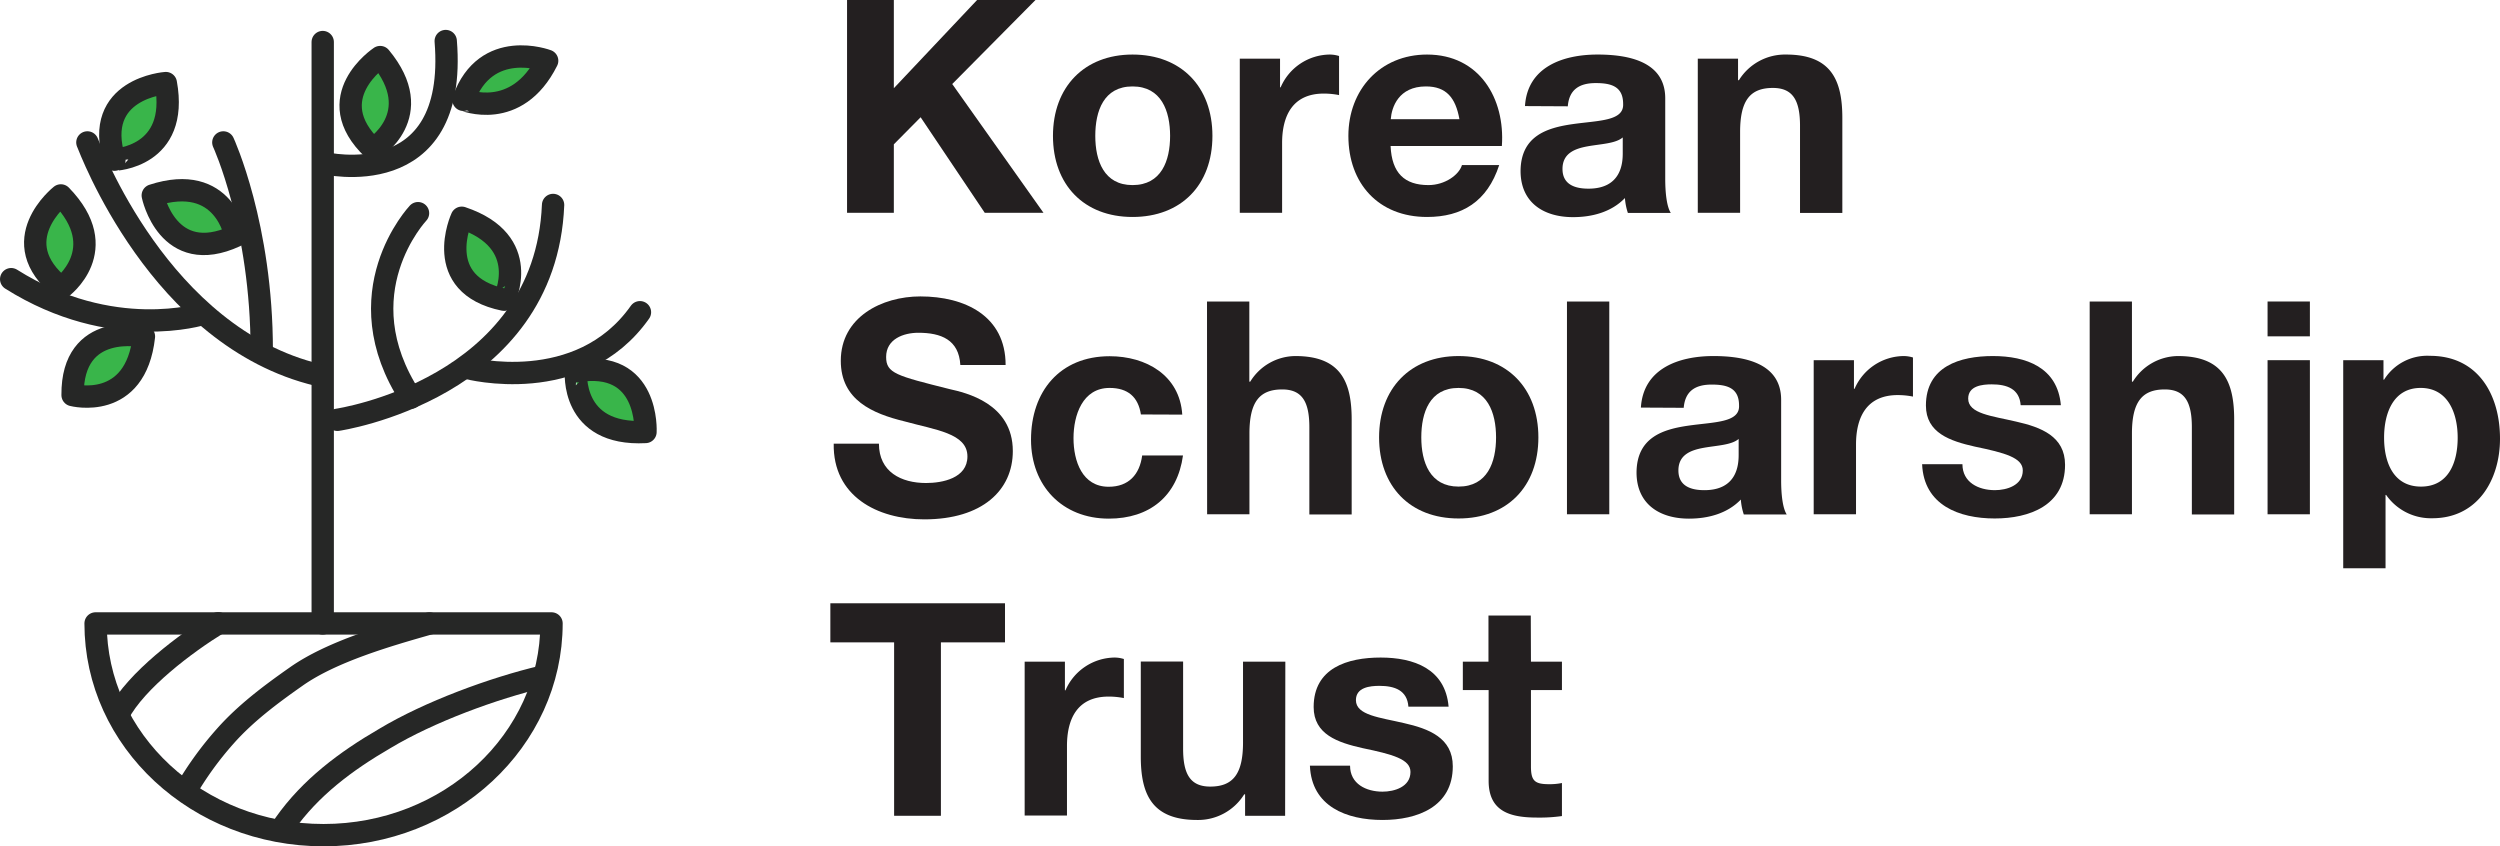 <?xml version="1.0" encoding="UTF-8"?>
<svg xmlns="http://www.w3.org/2000/svg" viewBox="0 0 447.76 151.58">
  <defs>
    <style>
      .cls-1 {
        fill: #231f20;
      }

      .cls-2 {
        fill: #39b54a;
      }

      .cls-2, .cls-3 {
        stroke: #262726;
        stroke-linecap: round;
        stroke-linejoin: round;
        stroke-width: 4px;
      }

      .cls-3 {
        fill: none;
      }
    </style>
  </defs>
  <g id="Layer_2" data-name="Layer 2">
    <g id="Layer_1-2" data-name="Layer 1">
      <g>
        <path class="cls-1" d="M151.71,0h8.38V15.8L175,0h10.46L170.55,15.05l16.34,23.06H176.37L164.89,21l-4.8,4.85V38.11h-8.38Z"></path>
        <path class="cls-1" d="M202.84,9.77c8.7,0,14.31,5.76,14.31,14.57s-5.61,14.52-14.31,14.52-14.25-5.77-14.25-14.52S194.19,9.77,202.84,9.77Zm0,23.38c5.18,0,6.73-4.38,6.73-8.81s-1.55-8.86-6.73-8.86-6.67,4.43-6.67,8.86S197.72,33.15,202.84,33.15Z"></path>
        <path class="cls-1" d="M222.05,10.51h7.21v5.13h.11a9.69,9.69,0,0,1,8.8-5.87,5.71,5.71,0,0,1,1.66.26v7a13.94,13.94,0,0,0-2.73-.27c-5.6,0-7.47,4-7.47,8.86V38.11h-7.58Z"></path>
        <path class="cls-1" d="M249.06,26.15c.21,4.86,2.51,7,6.78,7,3,0,5.5-1.87,6-3.58h6.67c-2.14,6.56-6.67,9.29-12.92,9.29-8.7,0-14.09-6-14.09-14.52,0-8.27,5.71-14.57,14.09-14.57,9.4,0,14,7.9,13.4,16.38Zm12.33-4.8c-.69-3.84-2.35-5.87-6-5.87-4.91,0-6.14,3.73-6.3,5.87Z"></path>
        <path class="cls-1" d="M273.13,19c.43-7,6.78-9.23,13-9.23,5.5,0,12.12,1.23,12.12,7.84V32c0,2.51.26,5,1,6.14h-7.69a10.9,10.9,0,0,1-.53-2.67c-2.41,2.51-5.88,3.42-9.29,3.42-5.29,0-9.4-2.62-9.4-8.28.11-12.54,18.69-5.81,18.37-12,0-3.2-2.25-3.73-4.91-3.73-2.94,0-4.76,1.17-5,4.16Zm17.51,5.61c-1.29,1.12-3.95,1.17-6.3,1.6s-4.49,1.28-4.49,4.05,2.19,3.53,4.65,3.53c5.92,0,6.14-4.65,6.14-6.35Z"></path>
        <path class="cls-1" d="M304.08,10.51h7.21v3.85h.16a9.72,9.72,0,0,1,8.43-4.59c8.06,0,10.09,4.53,10.09,11.37v17h-7.58V22.52c0-4.53-1.28-6.77-4.86-6.77-4.11,0-5.87,2.29-5.87,7.9V38.11h-7.58Z"></path>
        <path class="cls-1" d="M157.42,79.46c0,5.07,4,7.05,8.44,7.05,2.93,0,7.41-.86,7.41-4.76,0-4.16-5.76-4.75-11.31-6.29-5.66-1.39-11.37-3.79-11.37-10.84,0-7.84,7.37-11.53,14.25-11.53,7.95,0,15.27,3.47,15.27,12.28H172c-.26-4.54-3.47-5.77-7.52-5.77-2.67,0-5.77,1.13-5.77,4.33,0,2.93,1.82,3.36,11.37,5.76,2.83.64,11.32,2.51,11.32,11.1,0,7-5.45,12.23-15.86,12.23-8.43,0-16.38-4.17-16.22-13.56Z"></path>
        <path class="cls-1" d="M204.34,74.23c-.48-3.15-2.35-4.75-5.61-4.75-4.86,0-6.46,4.91-6.46,9s1.55,8.7,6.3,8.7c3.58,0,5.55-2.19,6-5.61h7.31c-1,7.31-6,11.32-13.29,11.32-8.32,0-13.93-5.87-13.93-14.15,0-8.59,5.13-14.94,14.09-14.94,6.52,0,12.55,3.41,13,10.46Z"></path>
        <path class="cls-1" d="M216.18,54h7.58V68.36h.16A9.56,9.56,0,0,1,232,63.77c8.06,0,10.09,4.53,10.09,11.37v17h-7.58V76.52c0-4.53-1.28-6.77-4.86-6.77-4.11,0-5.87,2.29-5.87,7.9V92.11h-7.58Z"></path>
        <path class="cls-1" d="M261.23,63.77c8.7,0,14.3,5.76,14.3,14.57s-5.6,14.52-14.3,14.52S247,87.09,247,78.34,252.58,63.77,261.23,63.77Zm0,23.38c5.18,0,6.72-4.38,6.72-8.81s-1.54-8.86-6.72-8.86-6.67,4.43-6.67,8.86S256.1,87.15,261.23,87.15Z"></path>
        <path class="cls-1" d="M280.65,54h7.58V92.11h-7.58Z"></path>
        <path class="cls-1" d="M293.89,73c.43-7,6.78-9.23,13-9.23,5.5,0,12.12,1.23,12.12,7.84V86c0,2.51.26,5,1,6.14h-7.69a10.9,10.9,0,0,1-.53-2.67c-2.41,2.51-5.87,3.42-9.29,3.42-5.28,0-9.39-2.62-9.39-8.28.1-12.54,18.68-5.81,18.36-12,0-3.2-2.25-3.73-4.91-3.73-2.94,0-4.75,1.17-5,4.16Zm17.51,5.61c-1.28,1.12-3.95,1.17-6.3,1.6s-4.49,1.28-4.49,4.05,2.19,3.53,4.65,3.53c5.92,0,6.14-4.65,6.14-6.35Z"></path>
        <path class="cls-1" d="M324.84,64.51h7.21v5.13h.11a9.69,9.69,0,0,1,8.8-5.87,5.71,5.71,0,0,1,1.66.26v7a13.91,13.91,0,0,0-2.72-.27c-5.61,0-7.48,4-7.48,8.86V92.11h-7.58Z"></path>
        <path class="cls-1" d="M351.48,83.14c0,3.26,2.88,4.65,5.81,4.65,2.14,0,5-.86,5-3.53,0-2.29-3.2-3.15-8.59-4.27-4.43-1-8.76-2.45-8.76-7.36,0-7,6.09-8.86,12-8.86s11.58,2,12.17,8.8h-7.2c-.22-2.93-2.46-3.73-5.18-3.73-1.71,0-4.22.26-4.22,2.56,0,2.72,4.32,3.1,8.59,4.11,4.43,1,8.76,2.62,8.76,7.74,0,7.26-6.35,9.61-12.6,9.61-6.4,0-12.7-2.4-13-9.72Z"></path>
        <path class="cls-1" d="M374.27,54h7.57V68.36H382a9.59,9.59,0,0,1,8.06-4.59c8.06,0,10.09,4.53,10.09,11.37v17h-7.58V76.52c0-4.53-1.28-6.77-4.85-6.77-4.11,0-5.88,2.29-5.88,7.9V92.11h-7.57Z"></path>
        <path class="cls-1" d="M413.71,60.24h-7.58V54h7.58Zm-7.58,4.27h7.58v27.6h-7.58Z"></path>
        <path class="cls-1" d="M419.68,64.51h7.21V68H427a9.11,9.11,0,0,1,8.22-4.27c8.64,0,12.54,7,12.54,14.84,0,7.36-4,14.25-12.12,14.25a9.78,9.78,0,0,1-8.27-4.17h-.11v13.13h-7.58Zm20.5,13.88c0-4.43-1.76-8.91-6.62-8.91S427,73.91,427,78.39s1.7,8.76,6.61,8.76S440.18,82.88,440.18,78.39Z"></path>
        <path class="cls-1" d="M160.14,115.05H148.72v-7H180v7H168.52v31.06h-8.38Z"></path>
        <path class="cls-1" d="M183.52,118.51h7.21v5.13h.1a9.7,9.7,0,0,1,8.81-5.87,5.59,5.59,0,0,1,1.65.26v7a13.75,13.75,0,0,0-2.72-.27c-5.6,0-7.47,3.95-7.47,8.86v12.44h-7.58Z"></path>
        <path class="cls-1" d="M230.17,146.11H223v-3.84h-.16a9.72,9.72,0,0,1-8.43,4.59c-8.06,0-10.09-4.54-10.09-11.37v-17h7.58V134.1c0,4.54,1.28,6.78,4.86,6.78,4.11,0,5.87-2.3,5.87-7.9V118.51h7.58Z"></path>
        <path class="cls-1" d="M241.8,137.14c0,3.26,2.88,4.65,5.82,4.65,2.13,0,5-.86,5-3.53,0-2.29-3.2-3.15-8.59-4.27-4.43-1-8.75-2.45-8.75-7.36,0-7,6.08-8.86,12-8.86s11.59,2,12.17,8.8h-7.2c-.21-2.93-2.46-3.73-5.18-3.73-1.71,0-4.22.26-4.22,2.56,0,2.72,4.33,3.1,8.6,4.11,4.43,1,8.75,2.62,8.75,7.74,0,7.26-6.35,9.61-12.59,9.61-6.41,0-12.71-2.4-13-9.72Z"></path>
        <path class="cls-1" d="M274.2,118.51h5.55v5.08H274.2v13.66c0,2.56.64,3.2,3.2,3.2a10.76,10.76,0,0,0,2.35-.21v5.92a28.27,28.27,0,0,1-4.43.27c-4.7,0-8.7-1-8.7-6.57V123.59H262v-5.08h4.59v-8.27h7.58Z"></path>
      </g>
      <g>
        <path class="cls-2" d="M29.7,14.88s-13.17.93-9.2,13.72C20.5,28.6,32.13,28.19,29.7,14.88Z"></path>
        <path class="cls-2" d="M10.9,35S.5,43.19,11,51.56C11,51.56,20.36,44.72,10.9,35Z"></path>
        <path class="cls-2" d="M25.78,60.26S12.89,57.37,13,70.76C13,70.76,24.29,73.71,25.78,60.26Z"></path>
        <path class="cls-2" d="M115.61,77.37s.74-13.19-12.45-10.86C103.16,66.51,102.1,78.09,115.61,77.37Z"></path>
        <path class="cls-2" d="M82.7,39s-5.53,12,7.58,14.68C90.28,53.68,95.54,43.3,82.7,39Z"></path>
        <path class="cls-2" d="M68.09,10.22s-11,7.28-1.28,16.48C66.81,26.7,76.74,20.63,68.09,10.22Z"></path>
        <path class="cls-2" d="M98,10.88s-11-4.17-15,7C83.06,17.86,92.5,21.86,98,10.88Z"></path>
        <path class="cls-2" d="M27.36,35S30,47.9,42.18,42.27C42.18,42.27,40.24,30.8,27.36,35Z"></path>
        <path class="cls-3" d="M57.8,7.53V111.66"></path>
        <path class="cls-3" d="M15.65,25.51c.4.85,12.87,34.87,41.3,41.65"></path>
        <path class="cls-3" d="M40,25.51s6.9,14.93,6.88,37.33"></path>
        <path class="cls-3" d="M36.32,56.23S20.1,61.4,2,50"></path>
        <path class="cls-3" d="M60.43,75.19s37.26-5.43,38.63-38.48"></path>
        <path class="cls-3" d="M74.87,38.18S61.33,52.51,73.58,71.23"></path>
        <path class="cls-3" d="M83.76,65.92s20.06,5.31,30.86-10"></path>
        <path class="cls-3" d="M58,29.2S82.08,35,79.83,7.35"></path>
        <path class="cls-3" d="M17.12,111.66c0,21,18.3,37.92,40.83,37.92s40.81-17,40.83-37.92Z"></path>
        <path class="cls-3" d="M51,147.59c4.58-6.51,10.92-11.26,17.93-15.33,7.91-4.75,19.43-9,28.35-11.1"></path>
        <path class="cls-3" d="M33.28,141.59a59.92,59.92,0,0,1,7.1-9.78c3.62-4.07,8-7.36,12.66-10.63,6.37-4.5,16.47-7.4,23.88-9.51"></path>
        <path class="cls-3" d="M21.22,127.88c3.15-6,12.07-12.7,17.87-16.25"></path>
      </g>
    </g>
  </g>
</svg>
